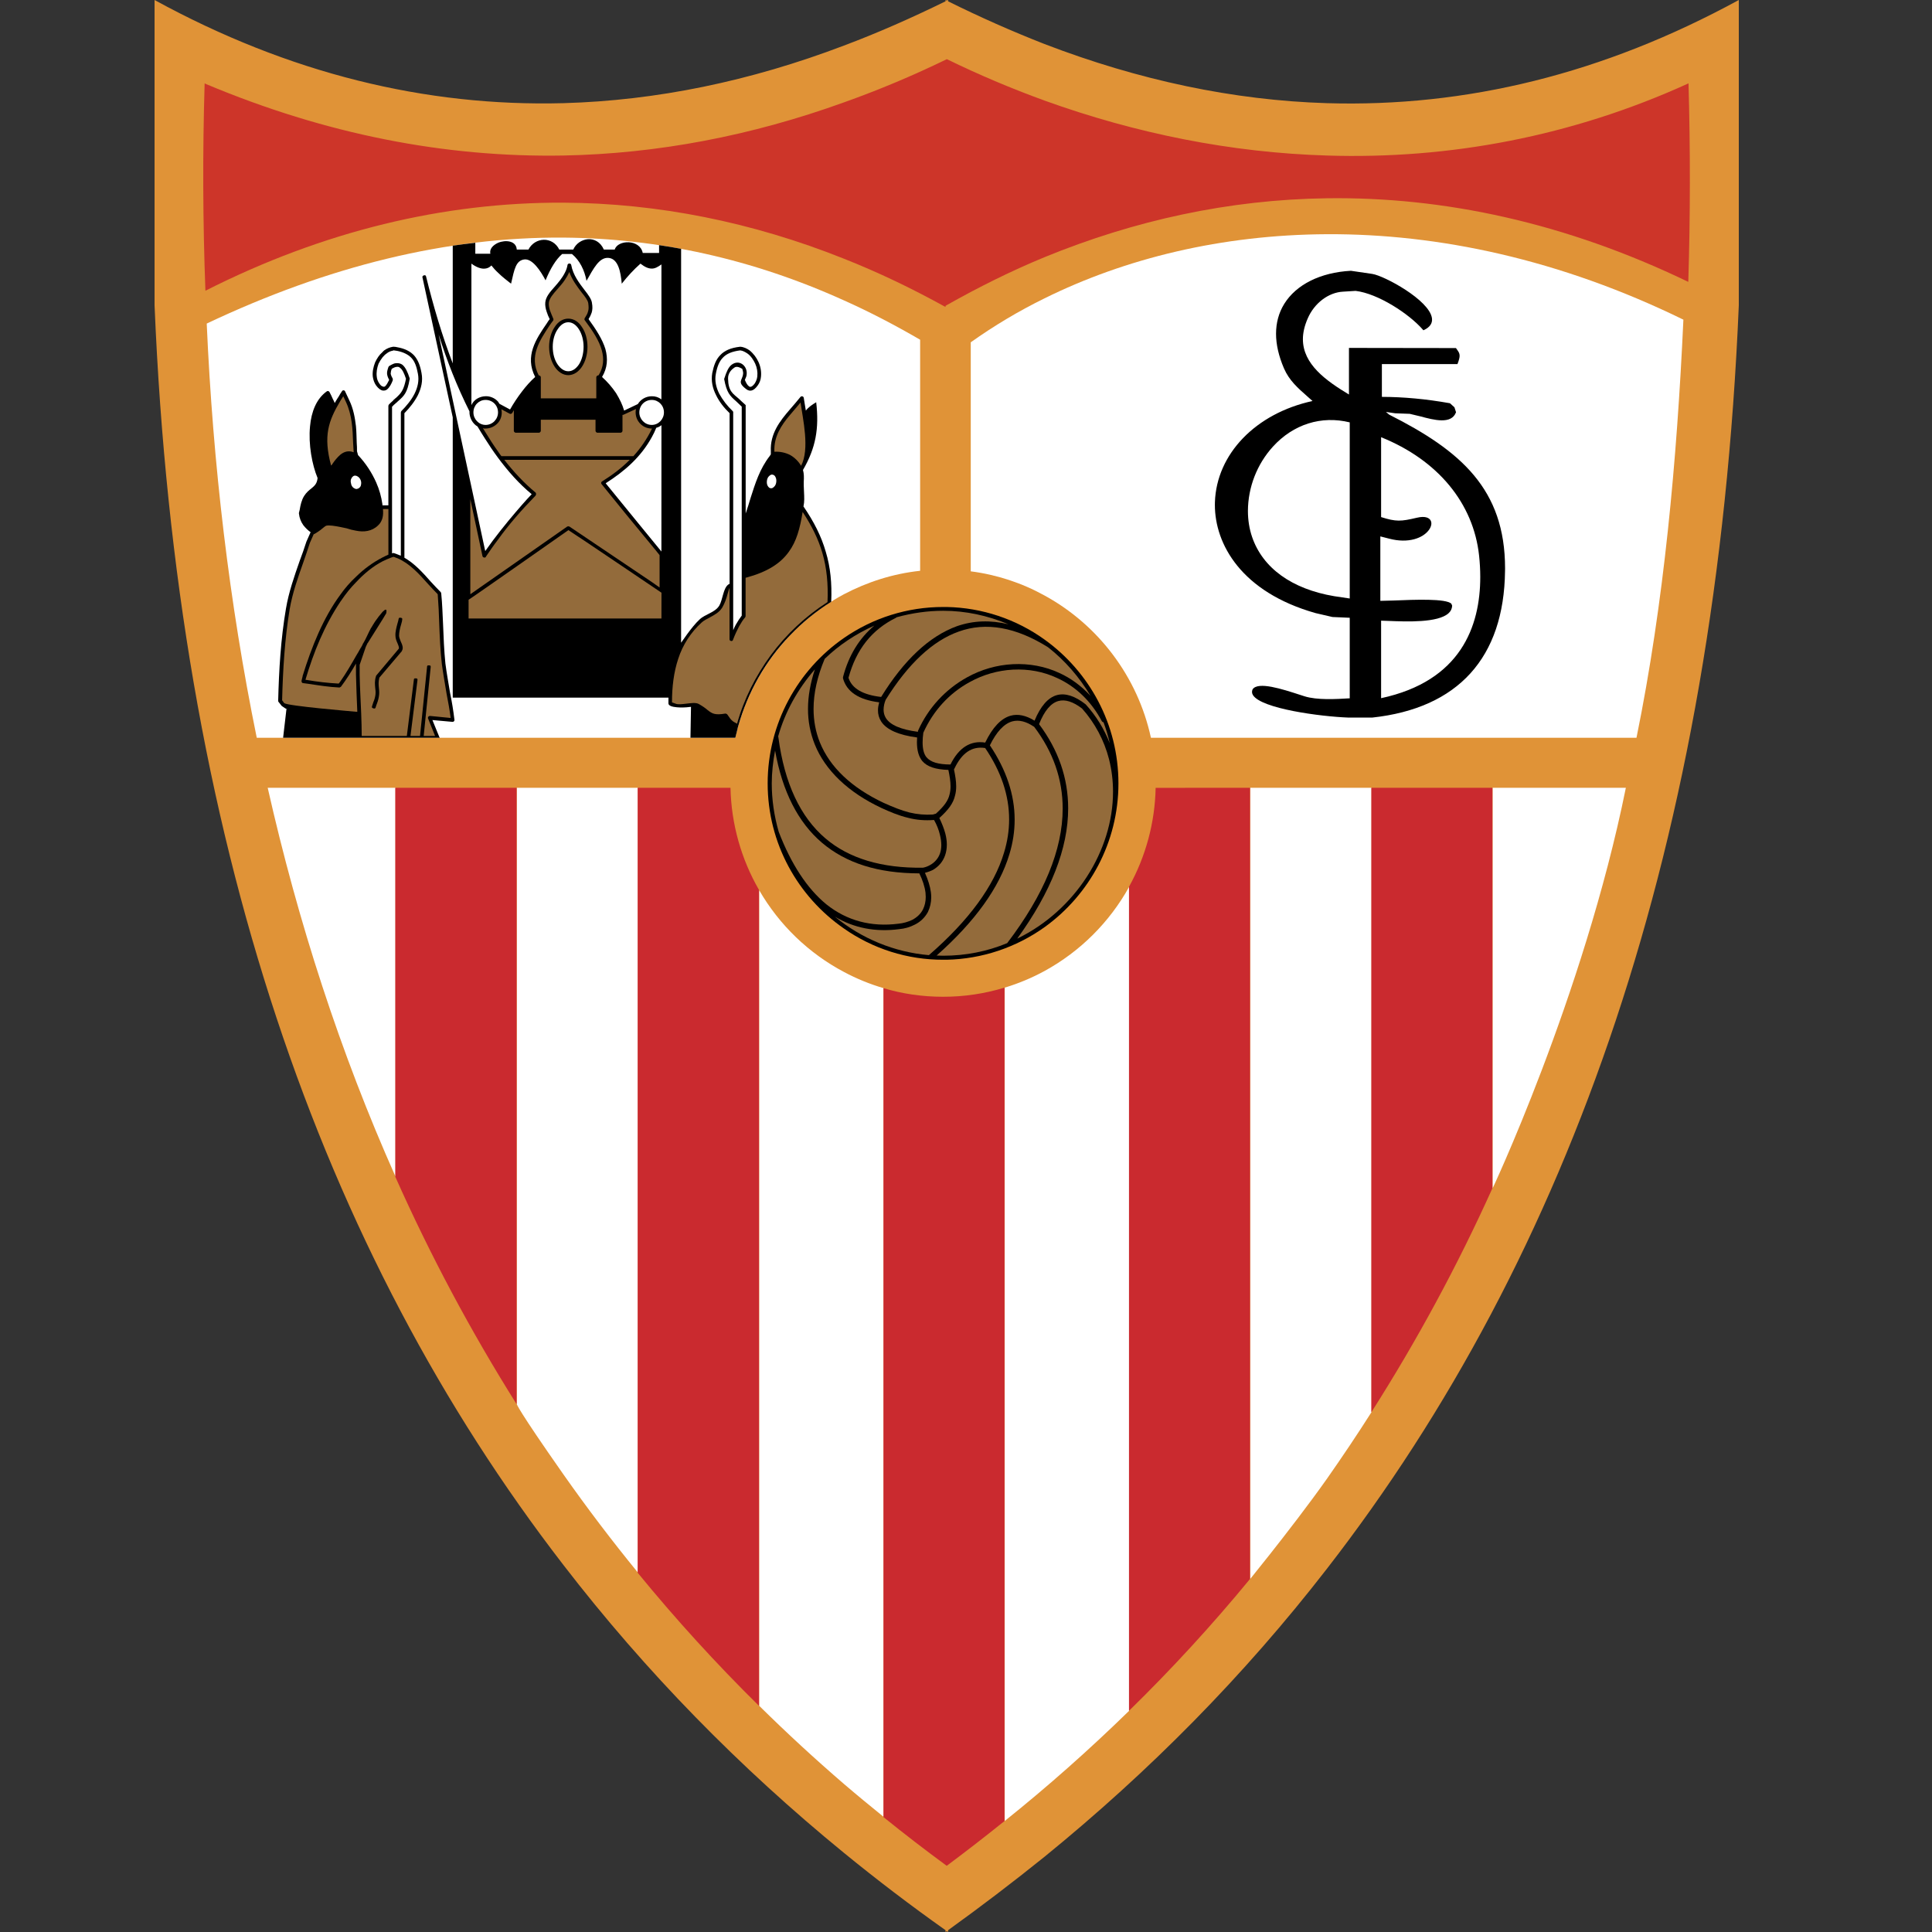 <svg width="50" height="50" viewBox="0 0 50 50" fill="none" xmlns="http://www.w3.org/2000/svg">
<rect x="0" y="0" width="50" height="50" fill="#333333" stroke="none"/>
<path fill-rule="evenodd" clip-rule="evenodd" d="M34.339 2.67C31.917 2.596 29.475 2.077 27.033 1.14C26.185 0.808 25.352 0.439 24.537 0.034V0C24.524 0 24.512 0.005 24.503 0.013C24.493 0.007 24.482 0.003 24.47 0V0.034C23.591 0.465 22.719 0.85 21.84 1.18C19.411 2.104 16.989 2.602 14.58 2.67C11.011 2.764 7.475 1.901 4 0V7.902C4.577 21.73 8.314 32.383 14.58 40.5C16.714 43.271 19.142 45.746 21.84 47.951C22.693 48.648 23.57 49.316 24.47 49.953V50C24.48 49.992 24.491 49.985 24.503 49.98C24.514 49.988 24.525 49.995 24.537 50V49.953C25.386 49.342 26.218 48.708 27.033 48.052C29.743 45.847 32.192 43.373 34.339 40.601C40.646 32.471 44.416 21.791 45 7.902V0.02V0C41.491 1.915 37.935 2.778 34.339 2.67Z" fill="#E09337"/>
<path fill-rule="evenodd" clip-rule="evenodd" d="M5.35 8.374C8.496 6.884 11.569 6.129 14.581 6.149C17.05 6.169 19.472 6.702 21.841 7.774C22.505 8.07 23.162 8.414 23.813 8.792V14.772C23.109 14.847 22.445 15.062 21.841 15.379C21.134 15.759 20.517 16.287 20.032 16.928C19.547 17.57 19.205 18.308 19.029 19.094H6.645C5.933 15.608 5.511 12.015 5.35 8.374Z" fill="white"/>
<path fill-rule="evenodd" clip-rule="evenodd" d="M24.409 15.709H24.503C25.412 15.727 26.294 16.02 27.033 16.552C28.187 17.381 28.945 18.737 28.945 20.274C28.945 21.804 28.187 23.166 27.033 23.995C26.292 24.524 25.411 24.818 24.503 24.838H24.409C23.49 24.84 22.593 24.558 21.84 24.029C20.652 23.207 19.867 21.831 19.867 20.274C19.867 18.716 20.652 17.334 21.84 16.512C22.595 15.988 23.491 15.708 24.409 15.709Z" fill="black"/>
<path fill-rule="evenodd" clip-rule="evenodd" d="M42.352 19.094H29.786C29.444 17.509 28.417 16.168 27.035 15.413C26.443 15.085 25.794 14.872 25.123 14.786V8.859C25.729 8.428 26.368 8.047 27.035 7.72C29.121 6.688 31.611 6.075 34.342 6.061C37.22 6.048 40.367 6.708 43.566 8.273C43.399 11.913 43.063 15.608 42.352 19.094Z" fill="white"/>
<path fill-rule="evenodd" clip-rule="evenodd" d="M43.693 7.295C40.519 5.764 37.373 5.09 34.34 5.131C31.804 5.165 29.355 5.704 27.034 6.655C26.168 7.012 25.329 7.43 24.504 7.895C24.492 7.9 24.48 7.907 24.47 7.915V7.942H24.464C23.598 7.463 22.726 7.045 21.84 6.695C19.459 5.744 17.023 5.259 14.581 5.245C11.482 5.232 8.368 5.98 5.316 7.524C5.249 5.736 5.242 3.946 5.296 2.157L5.336 2.177C8.422 3.472 11.508 4.079 14.581 4.025C17.01 3.978 19.432 3.519 21.84 2.65C22.748 2.327 23.637 1.953 24.504 1.531C25.327 1.933 26.172 2.29 27.033 2.603C29.408 3.459 31.87 3.951 34.34 4.025C37.5 4.126 40.68 3.533 43.699 2.157C43.746 3.877 43.746 5.589 43.693 7.295Z" fill="#CD3529"/>
<path fill-rule="evenodd" clip-rule="evenodd" d="M10.236 20.388H6.928C7.715 23.87 8.805 27.241 10.236 30.451V20.388ZM16.509 20.388H13.375V36.34C13.375 36.34 13.384 36.45 14.583 38.16C15.194 39.029 15.837 39.876 16.509 40.698L16.509 20.388ZM22.869 25.574C22.513 25.47 22.169 25.329 21.843 25.155C20.928 24.671 20.168 23.938 19.648 23.04V44.146C20.357 44.846 21.088 45.52 21.843 46.17C22.179 46.458 22.522 46.74 22.869 47.021V25.574ZM29.223 22.95C29.223 22.949 29.224 22.948 29.225 22.946C28.715 23.867 27.956 24.623 27.035 25.128C26.706 25.307 26.36 25.452 26.002 25.56V47.127C27.122 46.23 28.196 45.277 29.223 44.274V22.95H29.223ZM42.077 20.388H38.629V30.751C38.519 30.994 40.981 25.812 42.077 20.388ZM35.495 20.388H32.356V40.864C31.994 41.303 33.391 39.615 34.342 38.269C34.739 37.703 35.124 37.129 35.495 36.545V20.388Z" fill="white"/>
<path fill-rule="evenodd" clip-rule="evenodd" d="M13.37 20.388V36.34C12.185 34.456 11.136 32.489 10.23 30.454V20.388H13.37ZM19.643 23.031V44.148C18.536 43.057 17.488 41.907 16.503 40.703V20.388H18.905C18.925 21.318 19.179 22.227 19.643 23.031ZM25.997 25.56V47.128C25.505 47.524 25.007 47.91 24.501 48.287C23.946 47.88 23.4 47.459 22.864 47.026V25.573C23.354 25.721 23.877 25.796 24.407 25.796C24.946 25.797 25.482 25.717 25.997 25.56ZM32.35 20.388V40.864C31.369 42.057 30.323 43.196 29.218 44.276V22.95C29.653 22.166 29.89 21.286 29.908 20.389L32.35 20.388ZM38.624 20.388V30.751C37.719 32.757 36.672 34.694 35.49 36.549V20.388H38.624Z" fill="#CA2A2F"/>
<path fill-rule="evenodd" clip-rule="evenodd" d="M38.951 14.71C38.951 14.733 38.951 14.756 38.95 14.779C38.924 17.02 37.735 18.331 35.512 18.571H34.901C34.168 18.544 32.64 18.34 32.426 17.988C32.412 17.966 32.404 17.941 32.402 17.916C32.401 17.89 32.406 17.864 32.417 17.84C32.558 17.629 33.187 17.834 33.646 17.983L33.758 18.019C34.082 18.123 34.583 18.093 34.914 18.073L34.931 18.073V15.988L34.483 15.968L34.047 15.867C32.123 15.323 31.441 14.079 31.441 13.069C31.441 13.045 31.442 13.021 31.442 12.997C31.483 11.749 32.497 10.698 33.968 10.378L33.833 10.258C33.592 10.046 33.363 9.846 33.228 9.531C33.093 9.216 33.024 8.916 33.024 8.638C33.024 8.355 33.094 8.095 33.235 7.866C33.546 7.363 34.174 7.05 34.961 7.008H34.962L35.514 7.089C35.821 7.135 36.992 7.763 37.059 8.235C37.077 8.366 37.005 8.471 36.844 8.545L36.838 8.548L36.833 8.542C36.467 8.117 35.658 7.596 35.083 7.528L34.761 7.548C34.381 7.566 34.013 7.846 33.843 8.243C33.758 8.437 33.719 8.615 33.719 8.778C33.719 9.426 34.317 9.853 34.911 10.21V9.004L37.68 9.008L37.703 9.041C37.747 9.102 37.775 9.142 37.775 9.206C37.775 9.255 37.759 9.318 37.722 9.415L37.719 9.422H35.763V10.271C36.319 10.272 36.91 10.326 37.525 10.436L37.641 10.541L37.682 10.669C37.562 10.99 37.115 10.871 36.756 10.775L36.484 10.71L36.107 10.696L35.868 10.661L35.952 10.731C37.802 11.664 38.951 12.658 38.951 14.71ZM34.931 15.489V10.931C34.195 10.75 33.471 10.979 32.942 11.56C32.53 12.015 32.3 12.607 32.296 13.221C32.296 13.454 32.331 13.684 32.405 13.899C32.68 14.701 33.433 15.244 34.528 15.429C34.527 15.43 34.91 15.485 34.931 15.489ZM35.743 13.382C36.13 13.505 36.257 13.496 36.664 13.4C36.899 13.343 36.987 13.412 37.018 13.459C37.062 13.524 37.049 13.617 36.984 13.71C36.834 13.922 36.454 14.075 35.946 13.939L35.723 13.882V15.55L36.073 15.541C36.611 15.519 37.425 15.486 37.561 15.625L37.582 15.675C37.58 15.712 37.571 15.748 37.556 15.782C37.54 15.815 37.517 15.844 37.49 15.869C37.217 16.122 36.393 16.088 35.95 16.07L35.743 16.063V18.069C37.8 17.627 38.309 16.215 38.309 14.93C38.309 14.743 38.298 14.56 38.279 14.382C38.134 13.023 37.21 11.906 35.743 11.315V13.382Z" fill="black"/>
<path fill-rule="evenodd" clip-rule="evenodd" d="M26.761 18.806C26.756 18.804 26.751 18.802 26.752 18.803C26.553 18.669 26.367 18.624 26.199 18.669C25.985 18.728 25.79 18.937 25.618 19.289C26.044 19.923 26.259 20.568 26.259 21.214C26.259 21.512 26.214 21.81 26.123 22.108C25.865 22.971 25.23 23.852 24.24 24.729L24.41 24.734C24.989 24.734 25.546 24.624 26.066 24.408C27.023 23.151 27.502 21.986 27.502 20.926C27.502 20.164 27.255 19.457 26.761 18.806Z" fill="#936B3B"/>
<path fill-rule="evenodd" clip-rule="evenodd" d="M28.805 20.49C28.805 20.206 28.771 19.923 28.701 19.646C28.576 19.16 28.337 18.711 28.004 18.337C27.772 18.159 27.565 18.093 27.389 18.143C27.193 18.198 27.026 18.4 26.891 18.741C27.393 19.412 27.644 20.14 27.644 20.921C27.644 21.954 27.202 23.081 26.326 24.291C27.829 23.562 28.805 22.013 28.805 20.49Z" fill="#936B3B"/>
<path fill-rule="evenodd" clip-rule="evenodd" d="M24.598 19.785C24.814 19.349 25.116 19.157 25.497 19.218C25.685 18.828 25.904 18.594 26.152 18.523C26.343 18.469 26.553 18.514 26.774 18.651C26.929 18.276 27.124 18.051 27.354 17.989C27.569 17.931 27.818 18.01 28.094 18.226L28.103 18.235C28.368 18.528 28.577 18.867 28.721 19.236C28.679 19.051 28.625 18.869 28.559 18.692C28.543 18.69 28.523 18.682 28.509 18.653C28.238 18.147 27.838 17.763 27.352 17.544C27.003 17.382 26.62 17.31 26.216 17.33C25.824 17.351 25.442 17.46 25.098 17.651C24.567 17.939 24.151 18.395 23.896 18.962C23.883 19.054 23.877 19.138 23.877 19.214C23.877 19.388 23.911 19.517 23.978 19.598C24.085 19.725 24.283 19.784 24.598 19.785Z" fill="#936B3B"/>
<path fill-rule="evenodd" clip-rule="evenodd" d="M27.41 17.414C27.71 17.548 27.985 17.752 28.222 18.007C27.936 17.528 27.564 17.096 27.126 16.753C26.294 16.229 25.515 16.091 24.812 16.345C24.138 16.583 23.501 17.179 22.921 18.111C22.887 18.192 22.869 18.278 22.867 18.366C22.867 18.444 22.886 18.515 22.923 18.577C23.032 18.761 23.314 18.882 23.756 18.939L23.762 18.922L23.755 18.939L23.757 18.915C24.019 18.326 24.465 17.84 25.028 17.529C25.392 17.327 25.797 17.21 26.212 17.189C26.636 17.168 27.05 17.246 27.41 17.414Z" fill="#936B3B"/>
<path fill-rule="evenodd" clip-rule="evenodd" d="M21.959 17.541C22.045 17.816 22.329 17.983 22.804 18.037C23.394 17.08 24.054 16.464 24.764 16.206C25.195 16.056 25.635 16.045 26.099 16.156C25.557 15.929 24.991 15.807 24.41 15.807C24.014 15.807 23.61 15.863 23.208 15.974L23.218 15.968C23.218 15.968 23.182 15.988 23.192 15.986C22.562 16.296 22.159 16.805 21.959 17.541Z" fill="#936B3B"/>
<path fill-rule="evenodd" clip-rule="evenodd" d="M21.055 18.347C21.055 18.651 21.109 18.941 21.218 19.213C21.48 19.858 22.037 20.385 22.869 20.778C23.117 20.889 23.325 20.974 23.536 21.027C23.735 21.075 23.939 21.093 24.143 21.08C24.143 21.08 24.225 21.055 24.22 21.059C24.438 20.861 24.538 20.72 24.575 20.558C24.592 20.492 24.6 20.423 24.6 20.349C24.6 20.223 24.577 20.083 24.544 19.925C24.211 19.915 23.995 19.843 23.868 19.695C23.775 19.579 23.73 19.421 23.73 19.204C23.73 19.167 23.732 19.127 23.735 19.086C23.257 19.023 22.943 18.885 22.806 18.674C22.749 18.586 22.72 18.483 22.722 18.379C22.722 18.316 22.734 18.247 22.753 18.176C22.228 18.111 21.913 17.905 21.817 17.556L21.817 17.523C21.964 16.959 22.241 16.516 22.628 16.19C22.145 16.407 21.712 16.694 21.343 17.051C21.151 17.508 21.055 17.941 21.055 18.347Z" fill="#936B3B"/>
<path fill-rule="evenodd" clip-rule="evenodd" d="M24.327 22.086C24.349 22.021 24.361 21.95 24.361 21.871C24.361 21.791 24.349 21.703 24.326 21.607C24.294 21.472 24.242 21.342 24.173 21.221C23.936 21.239 23.717 21.221 23.505 21.166C23.257 21.108 23.024 21.008 22.809 20.909C21.953 20.507 21.357 19.938 21.086 19.265C20.969 18.972 20.909 18.659 20.911 18.344C20.911 18.02 20.972 17.678 21.089 17.323C20.646 17.831 20.316 18.426 20.139 19.057C20.142 19.07 20.145 19.087 20.145 19.085C20.3 20.264 20.71 21.144 21.364 21.699C21.972 22.217 22.822 22.472 23.888 22.456C23.954 22.443 24.017 22.419 24.076 22.384C24.194 22.318 24.283 22.212 24.327 22.086Z" fill="#936B3B"/>
<path fill-rule="evenodd" clip-rule="evenodd" d="M21.27 21.808C20.651 21.281 20.246 20.477 20.059 19.424C20.005 19.714 19.973 20 19.973 20.274C19.973 20.689 20.033 21.11 20.153 21.527C20.477 22.369 20.892 23 21.386 23.404C21.916 23.827 22.544 23.996 23.255 23.905C23.378 23.893 23.497 23.859 23.609 23.806C23.737 23.738 23.831 23.646 23.887 23.534C23.934 23.438 23.958 23.331 23.958 23.212C23.958 23.175 23.956 23.139 23.952 23.102C23.932 22.945 23.877 22.777 23.792 22.603C22.722 22.6 21.897 22.34 21.27 21.808Z" fill="#936B3B"/>
<path fill-rule="evenodd" clip-rule="evenodd" d="M23.272 24.046C22.654 24.128 22.097 24.016 21.607 23.724C22.299 24.293 23.15 24.643 24.04 24.719C25.071 23.825 25.726 22.932 25.984 22.067C26.072 21.78 26.116 21.493 26.116 21.206C26.116 20.585 25.909 19.966 25.496 19.359C25.156 19.305 24.895 19.482 24.701 19.89L24.689 19.913C24.723 20.074 24.746 20.218 24.746 20.351C24.746 20.437 24.737 20.518 24.714 20.597C24.669 20.787 24.55 20.954 24.31 21.17C24.379 21.311 24.432 21.448 24.466 21.576C24.491 21.674 24.504 21.768 24.504 21.858C24.504 21.956 24.489 22.049 24.459 22.136C24.403 22.296 24.298 22.422 24.145 22.513C24.083 22.544 24.012 22.569 23.938 22.589C24.018 22.768 24.071 22.937 24.091 23.089C24.097 23.134 24.1 23.178 24.1 23.223C24.1 23.355 24.072 23.482 24.014 23.603C23.938 23.744 23.82 23.858 23.676 23.929C23.551 23.994 23.413 24.034 23.272 24.046Z" fill="#936B3B"/>
<path fill-rule="evenodd" clip-rule="evenodd" d="M21.371 14.28C21.257 13.882 21.063 13.498 20.794 13.107C20.821 12.979 20.814 12.864 20.808 12.736C20.808 12.682 20.801 12.628 20.801 12.567V12.466C20.808 12.358 20.808 12.258 20.781 12.163C21.11 11.597 21.203 11.091 21.123 10.41C21.023 10.471 20.928 10.531 20.855 10.626C20.835 10.518 20.821 10.41 20.801 10.295C20.794 10.255 20.741 10.241 20.714 10.275C20.627 10.383 20.54 10.484 20.446 10.592C20.177 10.902 19.929 11.226 19.949 11.677V11.758L19.922 11.799C19.661 12.136 19.547 12.507 19.426 12.884C19.386 13.019 19.345 13.154 19.298 13.289V10.484L19.285 10.471C19.218 10.41 19.164 10.363 19.117 10.316C18.97 10.188 18.849 10.127 18.842 9.803C18.836 9.655 18.936 9.56 18.997 9.52C19.044 9.479 19.111 9.486 19.211 9.547C19.224 9.601 19.238 9.641 19.231 9.675C19.218 9.844 19.057 9.884 19.325 10.08C19.406 10.133 19.5 10.127 19.607 9.979C19.657 9.912 19.687 9.832 19.694 9.749C19.707 9.623 19.686 9.495 19.634 9.378C19.581 9.258 19.501 9.151 19.399 9.068C19.332 9.021 19.252 8.981 19.164 8.974H19.151C18.909 9.001 18.748 9.075 18.641 9.19C18.527 9.304 18.473 9.459 18.433 9.655C18.399 9.857 18.44 10.046 18.533 10.228C18.614 10.397 18.741 10.559 18.882 10.693V15.109C18.876 15.116 18.862 15.116 18.855 15.123C18.714 15.217 18.708 15.514 18.614 15.675C18.5 15.857 18.251 15.891 18.104 16.033C17.894 16.225 17.624 16.645 17.627 16.633V6.439C17.438 6.404 17.248 6.372 17.057 6.344V6.546H16.634C16.56 6.182 15.983 6.203 15.909 6.459H15.628C15.447 6.054 14.97 6.149 14.836 6.459H14.474C14.3 6.108 13.843 6.135 13.676 6.459H13.374C13.361 6.229 13.085 6.202 12.891 6.283C12.757 6.344 12.663 6.445 12.69 6.566H12.301V6.283C12.106 6.304 11.912 6.331 11.717 6.358V9.405C11.435 8.67 11.214 7.915 11.026 7.153C11.019 7.099 10.925 7.126 10.932 7.173L11.717 10.801V18.055H17.299C17.3 18.024 17.299 18.122 17.299 18.203C17.299 18.331 17.715 18.311 17.768 18.305C17.807 18.3 17.846 18.295 17.883 18.293L17.869 19.093H19.03C19.053 19.005 19.072 18.922 19.094 18.835L19.09 18.844C19.092 18.834 19.096 18.825 19.099 18.815L19.094 18.835C19.098 18.825 19.101 18.814 19.102 18.803C19.353 17.909 19.817 17.094 20.445 16.444C20.763 16.11 21.121 15.818 21.512 15.574C21.532 15.096 21.492 14.678 21.371 14.28ZM17.117 14.273C17.037 14.172 16.071 12.999 15.675 12.507C16.172 12.19 16.587 11.826 16.869 11.313C16.91 11.239 16.95 11.159 16.984 11.071C17.037 11.057 17.078 11.037 17.118 11.003L17.117 14.273ZM17.117 10.336C17.046 10.281 16.959 10.253 16.869 10.255C16.715 10.255 16.581 10.336 16.507 10.457L16.152 10.626C16.111 10.477 16.038 10.329 15.944 10.174C15.84 10.02 15.718 9.88 15.581 9.756C15.722 9.52 15.735 9.284 15.668 9.034C15.595 8.792 15.433 8.535 15.232 8.259C15.266 8.205 15.292 8.151 15.313 8.09C15.333 8.023 15.339 7.942 15.319 7.834C15.306 7.74 15.226 7.632 15.132 7.511C14.997 7.335 14.83 7.12 14.783 6.857C14.776 6.809 14.702 6.809 14.689 6.85C14.678 6.92 14.655 6.989 14.622 7.052C14.548 7.2 14.447 7.315 14.353 7.423C14.226 7.564 14.125 7.686 14.112 7.827C14.105 7.902 14.119 7.982 14.146 8.063C14.166 8.131 14.193 8.192 14.226 8.259C14.199 8.293 14.175 8.329 14.152 8.367C13.87 8.778 13.575 9.216 13.85 9.756C13.73 9.863 13.615 9.992 13.508 10.133C13.395 10.281 13.291 10.436 13.2 10.598L12.925 10.45C12.911 10.43 12.904 10.416 12.891 10.396C12.85 10.349 12.798 10.311 12.739 10.287C12.681 10.262 12.618 10.251 12.556 10.255C12.415 10.261 12.267 10.335 12.2 10.484V6.823C12.321 6.911 12.448 6.965 12.556 6.951C12.617 6.945 12.675 6.917 12.717 6.87C12.77 6.938 12.824 6.998 12.891 7.059C12.992 7.16 13.106 7.248 13.226 7.342C13.314 6.951 13.354 6.749 13.562 6.715C13.777 6.682 13.992 7.012 14.119 7.255C14.246 6.945 14.387 6.715 14.548 6.574H14.803C15.004 6.742 15.125 6.985 15.179 7.268C15.36 6.951 15.508 6.648 15.756 6.675C15.998 6.702 16.064 7.032 16.091 7.342C16.239 7.153 16.4 6.978 16.575 6.823C16.689 6.911 16.776 6.951 16.87 6.951C16.95 6.951 17.024 6.911 17.118 6.843L17.117 10.336Z" fill="black"/>
<path fill-rule="evenodd" clip-rule="evenodd" d="M15.567 12.527C15.997 13.061 16.431 13.591 16.868 14.118C16.935 14.199 17.003 14.28 17.07 14.367V15.204L16.868 15.062L14.735 13.626C14.717 13.619 14.698 13.619 14.681 13.626L12.172 15.379V12.918L12.487 14.395C12.494 14.422 12.527 14.435 12.554 14.428C12.561 14.428 12.574 14.422 12.574 14.408C12.675 14.26 12.776 14.111 12.89 13.963C13.165 13.579 13.494 13.202 13.863 12.824V12.817C13.869 12.817 13.869 12.81 13.869 12.81C13.873 12.801 13.874 12.79 13.873 12.779C13.872 12.769 13.869 12.759 13.863 12.75C13.561 12.5 13.292 12.21 13.051 11.9H16.298C16.09 12.11 15.849 12.292 15.58 12.46C15.553 12.473 15.553 12.507 15.567 12.527Z" fill="#936B3B"/>
<path fill-rule="evenodd" clip-rule="evenodd" d="M11.352 8.657C11.566 9.338 11.828 10.005 12.15 10.646V10.652C12.143 10.794 12.224 10.963 12.358 11.037C12.425 11.145 12.485 11.252 12.553 11.354C12.66 11.522 12.767 11.684 12.888 11.846C13.143 12.19 13.425 12.513 13.76 12.79C13.747 12.796 13.054 13.549 12.559 14.26L12.553 14.239L11.352 8.657Z" fill="white"/>
<path fill-rule="evenodd" clip-rule="evenodd" d="M17.118 16.006H12.127V15.521C12.154 15.514 14.69 13.734 14.71 13.72C14.898 13.835 17.105 15.332 17.119 15.339L17.118 16.006Z" fill="#936B3B"/>
<path fill-rule="evenodd" clip-rule="evenodd" d="M16.869 10.997C16.714 10.99 16.567 10.896 16.547 10.72V10.713V10.707V10.693C16.527 10.471 16.701 10.356 16.869 10.356C17.03 10.356 17.184 10.457 17.184 10.673C17.184 10.895 17.023 10.997 16.869 10.997Z" fill="black"/>
<path fill-rule="evenodd" clip-rule="evenodd" d="M16.868 11.091C16.806 11.091 16.744 11.077 16.688 11.051C16.632 11.024 16.582 10.985 16.543 10.936C16.504 10.888 16.476 10.831 16.461 10.77C16.447 10.71 16.446 10.646 16.459 10.585L16.137 10.733C16.129 10.738 16.119 10.739 16.11 10.737V11.152C16.11 11.172 16.083 11.199 16.063 11.199H15.459C15.439 11.199 15.412 11.172 15.412 11.152V10.862H13.996V11.152C13.996 11.172 13.969 11.199 13.949 11.199H13.345C13.325 11.199 13.298 11.172 13.298 11.152V10.616C13.285 10.64 13.271 10.662 13.258 10.686C13.245 10.707 13.211 10.72 13.191 10.707L12.976 10.592C13.003 10.72 12.97 10.848 12.889 10.943C12.847 10.99 12.795 11.028 12.738 11.054C12.68 11.079 12.617 11.092 12.553 11.091H12.52V11.084H12.5C12.52 11.111 12.534 11.145 12.554 11.172C12.661 11.347 12.768 11.516 12.889 11.684C12.916 11.725 12.943 11.765 12.976 11.805H16.392C16.583 11.595 16.743 11.36 16.868 11.104C16.868 11.098 16.868 11.098 16.875 11.091L16.868 11.091ZM14.224 8.421C13.967 8.812 13.685 9.223 13.944 9.718L13.949 9.715C13.969 9.715 13.996 9.736 13.996 9.763V10.309H15.432V9.763C15.432 9.734 15.462 9.715 15.493 9.711C15.62 9.503 15.637 9.288 15.573 9.061C15.506 8.818 15.345 8.569 15.137 8.293C15.123 8.279 15.123 8.252 15.13 8.239C15.171 8.171 15.204 8.124 15.217 8.064C15.237 8.01 15.237 7.942 15.224 7.848C15.217 7.78 15.144 7.68 15.05 7.565C14.942 7.423 14.808 7.248 14.734 7.039C14.702 7.109 14.664 7.177 14.62 7.241C14.56 7.336 14.486 7.41 14.419 7.49C14.312 7.612 14.218 7.72 14.204 7.834C14.198 7.901 14.211 7.962 14.231 8.03C14.258 8.097 14.285 8.171 14.318 8.245C14.325 8.252 14.325 8.279 14.318 8.293C14.285 8.333 14.258 8.374 14.224 8.421Z" fill="#936B3B"/>
<path fill-rule="evenodd" clip-rule="evenodd" d="M15.063 8.468C14.976 8.327 14.848 8.246 14.707 8.246C14.567 8.246 14.439 8.327 14.352 8.468C14.265 8.596 14.211 8.778 14.211 8.974C14.211 9.17 14.265 9.352 14.352 9.487C14.439 9.621 14.567 9.709 14.707 9.709C14.848 9.709 14.976 9.621 15.063 9.487C15.151 9.352 15.204 9.17 15.204 8.974C15.204 8.778 15.151 8.596 15.063 8.468Z" fill="black"/>
<path fill-rule="evenodd" clip-rule="evenodd" d="M14.982 9.433C14.909 9.54 14.815 9.608 14.707 9.608C14.6 9.608 14.506 9.54 14.432 9.433C14.352 9.318 14.305 9.156 14.305 8.974C14.305 8.799 14.352 8.637 14.432 8.522C14.506 8.408 14.6 8.34 14.707 8.34C14.815 8.34 14.909 8.408 14.982 8.522C15.056 8.637 15.103 8.799 15.103 8.974C15.103 9.156 15.056 9.318 14.982 9.433ZM12.567 10.35C12.393 10.35 12.252 10.491 12.252 10.673C12.252 10.848 12.393 10.997 12.567 10.997C12.748 10.997 12.889 10.848 12.889 10.673C12.889 10.491 12.748 10.35 12.567 10.35ZM16.868 10.35C16.687 10.35 16.546 10.491 16.546 10.673C16.546 10.848 16.687 10.997 16.868 10.997C17.042 10.997 17.183 10.848 17.183 10.673C17.183 10.491 17.042 10.35 16.868 10.35Z" fill="white"/>
<path fill-rule="evenodd" clip-rule="evenodd" d="M20.443 11.772C20.318 11.711 20.18 11.683 20.041 11.691V11.678C20.027 11.3 20.215 11.01 20.443 10.741C20.537 10.626 20.631 10.525 20.718 10.417C20.779 10.848 20.96 11.624 20.732 12.055C20.663 11.937 20.563 11.839 20.443 11.772ZM17.391 18.177L17.485 18.211C17.545 18.238 17.652 18.224 17.76 18.211C17.881 18.197 18.001 18.177 18.082 18.218C18.189 18.278 18.263 18.332 18.317 18.38C18.431 18.467 18.498 18.514 18.773 18.467C18.786 18.467 18.806 18.474 18.82 18.487C18.88 18.575 18.914 18.622 18.947 18.649C18.974 18.676 19.014 18.696 19.075 18.73C19.256 18.083 19.558 17.49 19.947 16.957C20.35 16.413 20.848 15.947 21.416 15.582C21.436 15.11 21.396 14.698 21.282 14.307C21.175 13.943 21.007 13.606 20.772 13.249C20.705 13.674 20.611 14.018 20.41 14.287C20.195 14.584 19.86 14.8 19.316 14.948C19.309 14.948 19.303 14.948 19.296 14.954V15.946C19.294 15.958 19.29 15.969 19.283 15.979C19.229 16.04 19.182 16.114 19.128 16.209C19.075 16.309 19.021 16.424 18.967 16.566C18.954 16.606 18.88 16.593 18.88 16.546V15.224H18.873C18.86 15.271 18.847 15.312 18.833 15.359C18.8 15.487 18.759 15.608 18.692 15.723C18.612 15.851 18.491 15.912 18.37 15.979C18.296 16.02 18.223 16.053 18.162 16.107C17.88 16.362 17.669 16.688 17.552 17.051C17.438 17.395 17.391 17.772 17.391 18.177Z" fill="#936B3B"/>
<path fill-rule="evenodd" clip-rule="evenodd" d="M19.995 12.284C19.962 12.277 19.935 12.291 19.908 12.318C19.874 12.345 19.854 12.392 19.848 12.439C19.841 12.493 19.848 12.54 19.868 12.574C19.888 12.608 19.915 12.635 19.942 12.635C19.975 12.642 20.002 12.628 20.029 12.601C20.063 12.574 20.083 12.527 20.089 12.48C20.096 12.426 20.089 12.379 20.069 12.345C20.063 12.329 20.053 12.316 20.04 12.305C20.027 12.294 20.012 12.287 19.995 12.284ZM19.197 10.525C19.143 10.471 19.096 10.43 19.056 10.39C18.888 10.242 18.808 10.167 18.741 9.81L18.747 9.79C18.801 9.621 18.854 9.5 18.935 9.439C19.13 9.291 19.344 9.466 19.324 9.682C19.324 9.73 19.304 9.77 19.277 9.831C19.304 9.898 19.337 9.965 19.384 9.999C19.418 10.026 19.465 10.013 19.532 9.925C19.566 9.871 19.592 9.81 19.599 9.743C19.611 9.63 19.592 9.516 19.545 9.412C19.498 9.311 19.431 9.21 19.344 9.149C19.284 9.109 19.223 9.075 19.156 9.068C18.942 9.095 18.801 9.156 18.707 9.257C18.613 9.352 18.559 9.493 18.526 9.675C18.492 9.85 18.532 10.026 18.613 10.188C18.705 10.355 18.823 10.508 18.962 10.639L18.975 10.659V16.309C18.995 16.255 19.022 16.208 19.042 16.168C19.096 16.073 19.149 15.992 19.196 15.932V10.525H19.197Z" fill="white"/>
<path fill-rule="evenodd" clip-rule="evenodd" d="M11.647 17.927C11.607 17.678 11.56 17.428 11.527 17.172C11.493 16.835 11.479 16.491 11.466 16.147C11.453 15.884 11.446 15.621 11.419 15.358C11.417 15.346 11.413 15.334 11.406 15.324C11.318 15.237 11.238 15.149 11.15 15.055C10.942 14.819 10.728 14.583 10.466 14.434V10.693C10.6 10.558 10.728 10.396 10.815 10.227C10.902 10.045 10.949 9.857 10.909 9.654C10.875 9.459 10.815 9.304 10.708 9.189C10.607 9.088 10.473 9.021 10.285 8.987C10.254 8.979 10.223 8.974 10.191 8.974H10.171C10.089 8.986 10.011 9.019 9.943 9.068C9.93 9.081 9.91 9.095 9.896 9.115C9.816 9.182 9.755 9.277 9.708 9.378C9.661 9.499 9.634 9.627 9.648 9.749C9.661 9.837 9.688 9.911 9.735 9.978C9.796 10.059 9.849 10.093 9.896 10.106C9.944 10.113 9.984 10.106 10.017 10.079C10.084 10.025 10.131 9.931 10.165 9.843V9.803C10.131 9.742 10.118 9.708 10.111 9.675C10.111 9.641 10.118 9.6 10.138 9.546C10.152 9.54 10.158 9.533 10.172 9.526C10.172 9.526 10.179 9.526 10.179 9.52H10.185C10.216 9.503 10.251 9.494 10.286 9.493C10.312 9.493 10.333 9.499 10.353 9.52C10.413 9.56 10.46 9.661 10.507 9.803C10.454 10.072 10.393 10.16 10.286 10.261C10.265 10.281 10.245 10.302 10.225 10.315C10.212 10.329 10.198 10.342 10.185 10.349C10.185 10.356 10.178 10.356 10.178 10.363C10.178 10.363 10.171 10.363 10.171 10.369C10.134 10.401 10.098 10.435 10.064 10.47C10.057 10.48 10.053 10.492 10.051 10.504V13.079H9.897V13.053C9.87 12.857 9.816 12.666 9.736 12.486C9.62 12.225 9.462 11.986 9.266 11.778L9.239 11.678C9.239 11.603 9.239 11.536 9.232 11.462C9.226 11.313 9.226 11.172 9.212 11.03C9.185 10.801 9.145 10.578 9.038 10.356L8.93 10.127C8.917 10.093 8.863 10.093 8.849 10.127L8.809 10.187C8.782 10.235 8.755 10.282 8.722 10.329L8.662 10.43C8.649 10.395 8.633 10.361 8.615 10.329C8.588 10.268 8.561 10.207 8.528 10.147C8.514 10.12 8.481 10.113 8.46 10.126C8.185 10.322 8.058 10.659 8.024 11.03C7.977 11.502 8.078 12.034 8.219 12.371C8.205 12.52 8.138 12.574 8.058 12.641C7.998 12.688 7.93 12.742 7.87 12.837C7.803 12.945 7.776 13.073 7.756 13.194L7.736 13.275V13.288C7.749 13.41 7.789 13.504 7.85 13.592C7.903 13.659 7.964 13.72 8.038 13.774L7.93 14.017C7.877 14.184 7.818 14.351 7.756 14.515C7.615 14.92 7.474 15.318 7.401 15.749C7.266 16.538 7.219 17.34 7.199 18.143C7.199 18.143 7.206 18.17 7.213 18.17L7.286 18.264L7.293 18.271C7.427 18.372 7.481 18.372 7.414 18.345L7.327 19.093H11.379C11.379 19.087 11.379 19.08 11.372 19.08L11.191 18.635L11.714 18.682C11.741 18.682 11.768 18.655 11.761 18.628C11.733 18.393 11.695 18.159 11.647 17.927Z" fill="black"/>
<path fill-rule="evenodd" clip-rule="evenodd" d="M10.146 13.127V10.525C10.153 10.518 10.159 10.511 10.173 10.505V10.498L10.18 10.491L10.186 10.485C10.227 10.451 10.26 10.417 10.287 10.397C10.287 10.39 10.287 10.39 10.293 10.39C10.461 10.242 10.541 10.168 10.602 9.81V9.79C10.549 9.621 10.488 9.5 10.414 9.44C10.377 9.413 10.332 9.399 10.287 9.399C10.253 9.399 10.226 9.399 10.186 9.413L10.18 9.419H10.173C10.138 9.435 10.104 9.453 10.072 9.473C10.066 9.48 10.052 9.493 10.052 9.5C10.025 9.581 10.012 9.628 10.018 9.682C10.025 9.73 10.039 9.77 10.072 9.831C10.039 9.898 10.005 9.965 9.965 9.999C9.945 10.013 9.925 10.013 9.898 9.999C9.871 9.992 9.844 9.965 9.817 9.925C9.778 9.871 9.755 9.808 9.75 9.743C9.737 9.635 9.757 9.52 9.797 9.412C9.824 9.358 9.857 9.304 9.898 9.25C9.931 9.21 9.965 9.176 10.005 9.149C10.052 9.109 10.112 9.082 10.173 9.075V9.068H10.192C10.226 9.075 10.253 9.075 10.286 9.082C10.447 9.116 10.562 9.176 10.642 9.257C10.736 9.352 10.783 9.493 10.816 9.675C10.85 9.85 10.81 10.026 10.729 10.188C10.649 10.349 10.521 10.504 10.387 10.639C10.379 10.651 10.374 10.665 10.374 10.68V14.381C10.34 14.367 10.313 14.361 10.286 14.347H10.28V14.341H10.26V14.334H10.246C10.24 14.327 10.226 14.327 10.213 14.32C10.206 14.32 10.199 14.314 10.193 14.314H10.159V14.32H10.146L10.146 13.127ZM9.213 12.311C9.232 12.317 9.251 12.327 9.267 12.338C9.3 12.359 9.327 12.399 9.341 12.446C9.354 12.493 9.347 12.541 9.334 12.581C9.314 12.615 9.287 12.642 9.253 12.649C9.24 12.655 9.226 12.655 9.213 12.655C9.193 12.649 9.173 12.642 9.153 12.628C9.134 12.615 9.119 12.598 9.107 12.578C9.095 12.558 9.088 12.536 9.085 12.514C9.072 12.466 9.072 12.419 9.092 12.386C9.099 12.369 9.109 12.354 9.122 12.341C9.134 12.328 9.149 12.318 9.166 12.311H9.213Z" fill="white"/>
<path fill-rule="evenodd" clip-rule="evenodd" d="M8.804 10.383C8.811 10.376 8.811 10.376 8.811 10.37C8.837 10.329 8.858 10.296 8.884 10.255L8.951 10.397C9.112 10.741 9.126 11.098 9.139 11.469L9.153 11.705C9.018 11.651 8.904 11.691 8.811 11.765C8.73 11.833 8.656 11.927 8.602 12.008C8.596 12.015 8.596 12.015 8.596 12.022C8.589 12.022 8.589 12.028 8.589 12.028L8.582 12.035L8.569 12.049C8.361 11.28 8.502 10.889 8.804 10.383ZM9.213 18.42C9.079 18.407 7.462 18.272 7.355 18.197L7.301 18.123C7.321 17.341 7.368 16.546 7.496 15.77C7.569 15.345 7.71 14.948 7.851 14.55C7.905 14.388 7.965 14.226 8.019 14.051L8.12 13.822H8.133C8.133 13.822 8.139 13.822 8.139 13.815H8.146C8.28 13.734 8.341 13.68 8.381 13.646C8.408 13.626 8.421 13.613 8.441 13.606C8.515 13.585 8.676 13.613 8.81 13.639C8.877 13.653 8.931 13.666 8.971 13.673C9.052 13.7 9.132 13.721 9.213 13.734C9.414 13.775 9.622 13.754 9.783 13.599C9.844 13.545 9.877 13.478 9.897 13.411C9.918 13.336 9.918 13.255 9.911 13.174H10.052V14.354C9.998 14.381 9.944 14.401 9.897 14.428C9.645 14.559 9.415 14.727 9.213 14.927C9.063 15.066 8.929 15.219 8.811 15.386C8.368 15.986 8.066 16.734 7.831 17.496C7.831 17.509 7.831 17.516 7.825 17.53C7.825 17.537 7.818 17.55 7.818 17.557V17.563C7.811 17.57 7.811 17.584 7.811 17.59C7.805 17.604 7.805 17.61 7.805 17.624C7.798 17.644 7.818 17.678 7.838 17.678C7.886 17.685 7.932 17.691 7.986 17.698C8.254 17.738 8.503 17.779 8.784 17.793C8.794 17.791 8.804 17.786 8.811 17.779C8.818 17.779 8.824 17.772 8.824 17.772C8.965 17.584 9.093 17.381 9.213 17.173V17.463C9.22 17.786 9.234 18.103 9.247 18.42H9.213Z" fill="#936B3B"/>
<path fill-rule="evenodd" clip-rule="evenodd" d="M11.126 18.528C11.092 18.528 11.065 18.561 11.079 18.595L11.26 19.047H10.965L11.146 17.267C11.146 17.247 11.153 17.22 11.106 17.22C11.059 17.213 11.052 17.233 11.052 17.26L10.871 19.04V19.047H10.623L10.804 17.604C10.804 17.583 10.811 17.556 10.764 17.556C10.717 17.549 10.71 17.57 10.71 17.597L10.529 19.046H9.361C9.361 18.857 9.355 18.669 9.348 18.48V18.473C9.335 18.136 9.314 17.806 9.308 17.468V17.206L9.469 16.734C9.476 16.727 9.476 16.72 9.482 16.713V16.707V16.7H9.489V16.694V16.687H9.495V16.674H9.502V16.667V16.66V16.654H9.509L9.898 16.034L9.992 15.878C9.998 15.872 9.998 15.865 9.998 15.858C10.018 15.737 9.965 15.77 9.898 15.838C9.83 15.915 9.768 15.996 9.71 16.08C9.71 16.08 9.71 16.087 9.703 16.087C9.703 16.094 9.703 16.094 9.697 16.101C9.697 16.101 9.697 16.107 9.69 16.107C9.69 16.114 9.69 16.114 9.683 16.121C9.683 16.121 9.683 16.127 9.677 16.127C9.677 16.134 9.677 16.141 9.67 16.141C9.67 16.148 9.67 16.148 9.663 16.154L9.657 16.161C9.657 16.168 9.65 16.174 9.65 16.174C9.65 16.181 9.643 16.181 9.643 16.188C9.643 16.188 9.637 16.195 9.637 16.201C9.63 16.201 9.63 16.208 9.63 16.208C9.623 16.214 9.623 16.221 9.623 16.221C9.617 16.228 9.617 16.228 9.617 16.235L9.603 16.248C9.603 16.255 9.603 16.255 9.597 16.261C9.53 16.383 9.476 16.524 9.402 16.646L9.395 16.652C9.382 16.693 9.362 16.72 9.342 16.76V16.767H9.335C9.295 16.841 9.255 16.909 9.214 16.976C9.087 17.198 8.959 17.421 8.812 17.63C8.798 17.652 8.783 17.672 8.765 17.691C8.486 17.676 8.208 17.644 7.933 17.596H7.913V17.589H7.906C8.121 16.868 8.39 16.201 8.812 15.567C8.819 15.56 8.825 15.547 8.832 15.54C8.946 15.371 9.074 15.21 9.215 15.068C9.423 14.845 9.651 14.656 9.899 14.528C9.966 14.495 10.04 14.461 10.114 14.434L10.167 14.414H10.2C10.234 14.428 10.261 14.441 10.288 14.448C10.603 14.582 10.845 14.852 11.086 15.122C11.167 15.21 11.247 15.297 11.328 15.378C11.348 15.641 11.361 15.898 11.368 16.154C11.381 16.491 11.395 16.835 11.435 17.185C11.469 17.441 11.515 17.691 11.556 17.947C11.596 18.156 11.636 18.365 11.663 18.581L11.126 18.528Z" fill="#936B3B"/>
<path fill-rule="evenodd" clip-rule="evenodd" d="M9.63 18.271C9.643 18.238 9.65 18.204 9.663 18.17C9.691 18.108 9.709 18.042 9.717 17.974C9.724 17.907 9.717 17.853 9.71 17.799C9.704 17.712 9.69 17.631 9.731 17.496L9.737 17.483L10.321 16.788C10.334 16.755 10.307 16.694 10.281 16.633C10.254 16.573 10.234 16.512 10.234 16.451C10.227 16.357 10.261 16.229 10.287 16.134C10.3 16.087 10.314 16.047 10.314 16.027C10.32 16.006 10.32 15.979 10.367 15.986C10.415 15.993 10.415 16.013 10.408 16.04C10.408 16.067 10.395 16.114 10.381 16.161C10.354 16.249 10.328 16.364 10.328 16.451C10.328 16.492 10.348 16.539 10.368 16.593C10.408 16.681 10.448 16.768 10.402 16.842V16.849L9.818 17.537C9.791 17.645 9.798 17.712 9.804 17.786C9.811 17.847 9.818 17.907 9.811 17.982C9.803 18.058 9.785 18.133 9.757 18.204C9.744 18.238 9.731 18.272 9.724 18.299C9.717 18.326 9.711 18.346 9.663 18.333C9.616 18.319 9.623 18.298 9.63 18.271Z" fill="black"/>
</svg>
